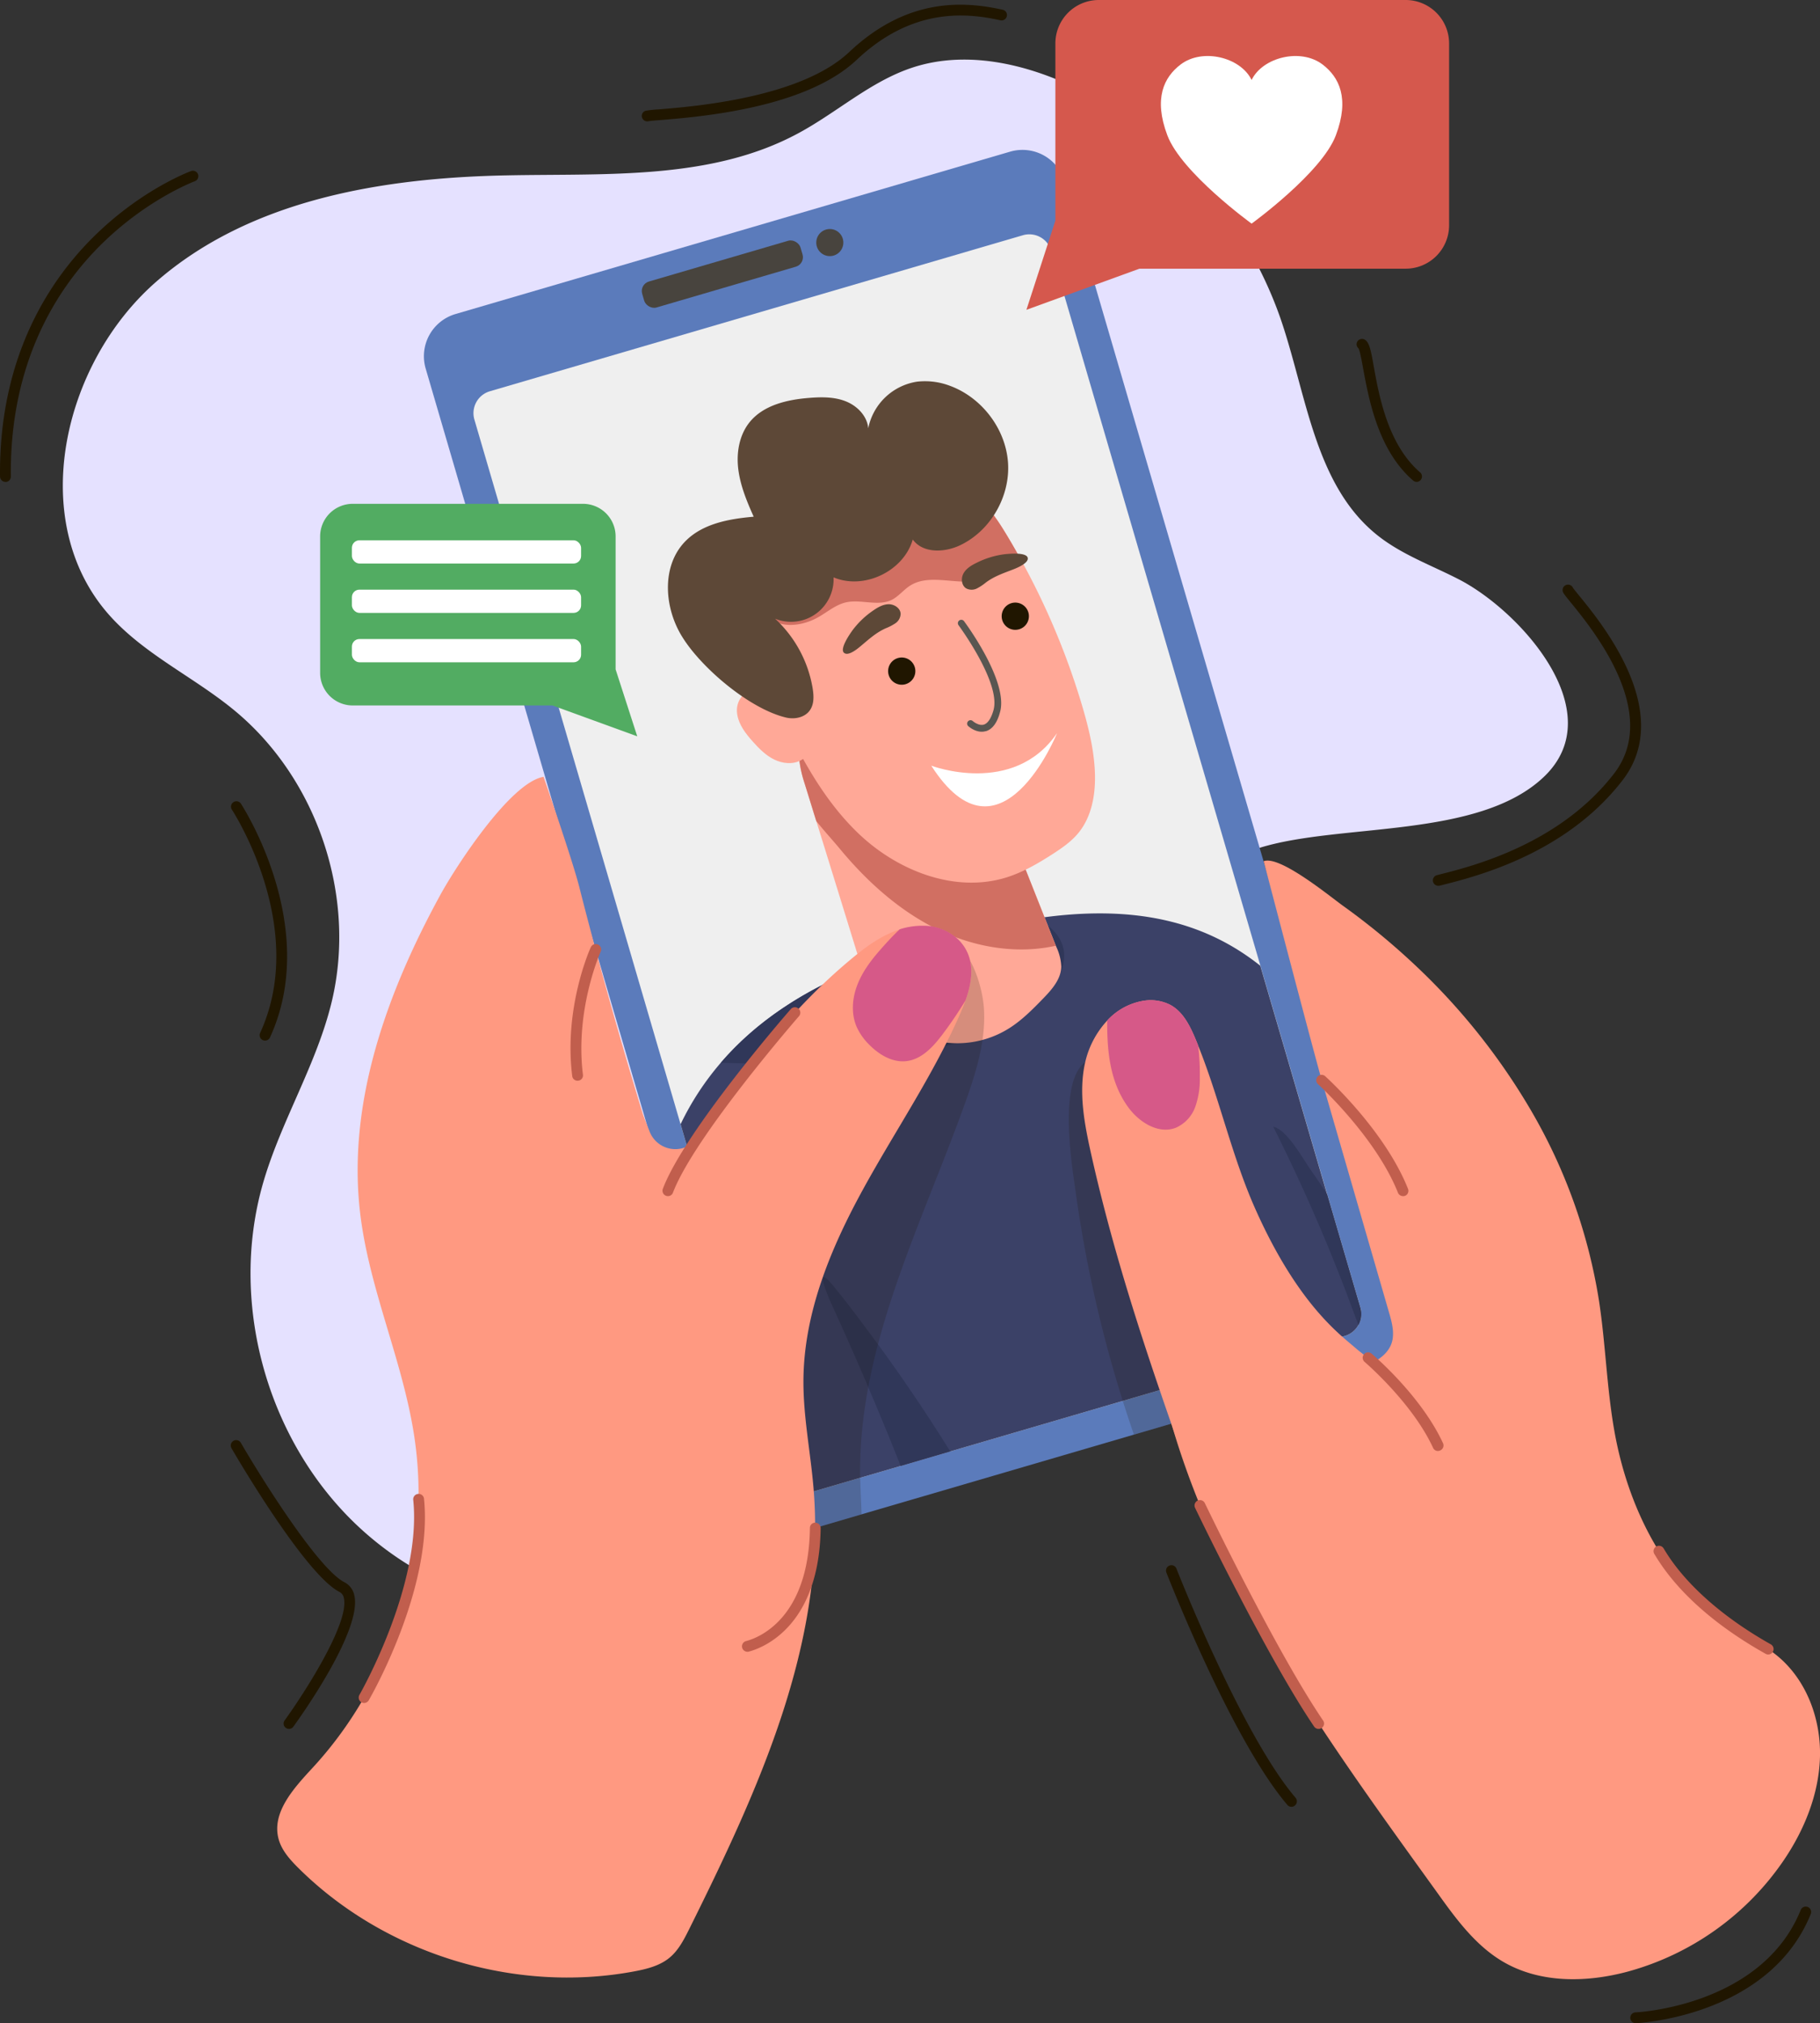 <svg id="Слой_2" data-name="Слой 2" xmlns="http://www.w3.org/2000/svg" viewBox="0 0 691.18 768.12"><rect x="0" y="0" width="691.18" height="768.12" fill="#333333" stroke="none"/><defs><style>.cls-1{fill:#e5e1ff;}.cls-2{fill:#5b7bbb;}.cls-3{fill:#efefef;}.cls-4{fill:#48443e;}.cls-5{fill:#3b4167;}.cls-6{fill:#303759;}.cls-7{fill:#ffa897;}.cls-8{fill:#d16f62;}.cls-9{fill:#5d4837;}.cls-10{fill:#595651;}.cls-11,.cls-13{fill:#201600;}.cls-12{fill:#fff;}.cls-13{opacity:0.18;}.cls-14{fill:#ff9981;}.cls-15{fill:#d65988;}.cls-16{fill:#d5584d;}.cls-17{fill:#52ac62;}.cls-18{fill:#c15e4d;}</style></defs><path class="cls-1" d="M775.58,1332.21c-10.39-5.35-21.63-9.37-30.8-16.63-24.12-19.11-27-53.76-37.09-82.83a154,154,0,0,0-77.36-87c-19.33-9.37-42-14.55-62.36-7.81-15.83,5.23-28.57,17-43.24,24.89-33.12,17.91-73,15.24-110.6,16-47.4.89-97.57,9.21-133.28,40.39s-49.31,91.15-17.8,126.57c13.27,14.92,32.14,23.48,47.53,36.19,31.5,26,46.43,70.56,37,110.32-5.69,23.89-19.18,45.24-26.05,68.82-13.76,47.3,2.49,102,39.85,134.05,14.27,12.25,31.45,21.4,50,24.77,47.15,8.58,93.83-21.69,122.42-60.15s44.16-84.79,66.21-127.34,54-83.94,99.71-98.26c30.79-9.63,83.85-3.26,108.54-27.39C833.28,1382.25,798.78,1344.16,775.58,1332.21Z" transform="translate(-221.54 -1112.25)"/><path class="cls-2" d="M740.17,1631.16l-42.77,12.51-45.23,13.24-103.44,30.27-19.17,5.62a16.71,16.71,0,0,1-20.72-11.34l-16-54.6L383.2,1252.18a16.69,16.69,0,0,1,11.34-20.71l210.61-61.64a16.71,16.71,0,0,1,20.72,11.33l125.64,429.28A16.7,16.7,0,0,1,740.17,1631.16Z" transform="translate(-221.54 -1112.25)"/><path class="cls-3" d="M737.43,1615.28a8.64,8.64,0,0,1-5.17,4.16l-149.84,43.84-18.83,5.52-33.7,9.86a8.65,8.65,0,0,1-10.74-5.87L480,1539.07l-78.3-267.52a8.67,8.67,0,0,1,5.89-10.76L610,1201.56a8.68,8.68,0,0,1,10.76,5.88l79.43,271.41,25.39,86.81,12.6,43A8.6,8.6,0,0,1,737.43,1615.28Z" transform="translate(-221.54 -1112.25)"/><rect class="cls-4" x="464.62" y="1211.13" width="62.64" height="10.27" rx="3.75" transform="translate(-543.22 -923.97) rotate(-16.31)"/><path class="cls-4" d="M541.61,1202.9a5.14,5.14,0,1,1-6.37-3.49A5.13,5.13,0,0,1,541.61,1202.9Z" transform="translate(-221.54 -1112.25)"/><path class="cls-5" d="M737.43,1615.28a8.64,8.64,0,0,1-5.17,4.16l-149.84,43.84-18.83,5.52-33.7,9.86a8.65,8.65,0,0,1-10.74-5.87L480,1539.07a106,106,0,0,1,15.28-23.35c12.87-15,31.22-27.94,56.77-37.49,24-9,44.93-14.65,63.27-17.34,37.14-5.48,63.84,1.3,84.83,18l25.39,86.81,12.6,43A8.6,8.6,0,0,1,737.43,1615.28Z" transform="translate(-221.54 -1112.25)"/><path class="cls-6" d="M624.19,1481.79c-13.74,32.41-87.2,35.59-128.9,33.93,12.87-14.94,31.22-27.94,56.78-37.48,24-9,44.92-14.65,63.26-17.36C624.14,1465.83,628.09,1472.62,624.19,1481.79Z" transform="translate(-221.54 -1112.25)"/><path class="cls-7" d="M624.58,1479.23c-.09,4.85-3.69,8.83-7.07,12.31-3.9,4-7.86,8-12.57,11a36.94,36.94,0,0,1-52.51-13.91,74.22,74.22,0,0,1-4.84-12.78q-8-25.94-16.05-51.9c-1.52-4.86-3-9.74-4.53-14.6a44,44,0,0,1-1.79-19.85c1.39-8.68,6.09-16.48,15.3-21.79a31.51,31.51,0,0,1,29.59-.72c10.76,5.52,17,16.47,22,27.8,1.1,2.56,2.15,5.15,3.15,7.69q13.62,34.41,27.25,68.79c.08.19.16.39.24.57A19.49,19.49,0,0,1,624.58,1479.23Z" transform="translate(-221.54 -1112.25)"/><path class="cls-8" d="M622.49,1471.3c-14.37,3.21-29.82.76-43.26-5.41-15.17-7-27.94-18.39-38.61-31.22-2.46-3-5.81-6.62-9.08-10.69-1.52-4.86-3-9.74-4.53-14.6a44,44,0,0,1-1.79-19.85,5.37,5.37,0,0,1,.51-.44c11.28-9.14,27.75-7.32,41.75-3.39a150.84,150.84,0,0,1,24.61,9.12c1.1,2.56,2.15,5.15,3.15,7.69Q608.86,1436.92,622.49,1471.3Z" transform="translate(-221.54 -1112.25)"/><path class="cls-7" d="M632.52,1380.25c2.5,8.46,4.61,17.12,4.85,25.94.21,7.87-1.27,16.16-6.25,22.25-2.71,3.32-6.3,5.79-9.9,8.11-5.53,3.56-11.3,6.91-17.59,8.86-19.54,6-41.28-2.58-56.07-16.72s-24-33-32.62-51.54c-3.92-8.39-7.85-17.15-7.85-26.41a39.82,39.82,0,0,1,4.15-17l.12-.26c5.64-11.67,15.49-20.83,26.25-28,7.86-5.28,16.47-9.73,25.79-11.45,19.5-3.61,30,4.22,39.46,19.67,2.14,3.51,4.2,7.08,6.19,10.68A279.11,279.11,0,0,1,632.52,1380.25Z" transform="translate(-221.54 -1112.25)"/><path class="cls-8" d="M609.05,1324.37a22.83,22.83,0,0,1-4.58,3.84,30.5,30.5,0,0,1-16.35,4.85c-7.14,0-15-2.3-21,1.56-2.44,1.57-4.27,4-6.87,5.34-5.29,2.64-11.77-.34-17.53,1-4.22,1-7.53,4.17-11.41,6.13-8.79,4.46-20.52,3.26-20.6-8.11a25.32,25.32,0,0,1,.51-5.22l.12-.26c5.64-11.67,15.49-20.83,26.25-28,7.86-5.28,16.47-9.73,25.79-11.45,19.5-3.61,30,4.22,39.46,19.67C605,1317.2,607.06,1320.77,609.05,1324.37Z" transform="translate(-221.54 -1112.25)"/><path class="cls-7" d="M501.54,1383.64c.67,3.89,3.22,7.16,5.84,10.1,2.37,2.66,4.93,5.26,8.12,6.84s7.14,2,10.26.29c5.07-2.78,5.94-10.16,3.33-15.31-2.48-4.89-9.05-11.38-14.71-12.52C507.67,1371.69,500.24,1376.19,501.54,1383.64Z" transform="translate(-221.54 -1112.25)"/><path class="cls-9" d="M520,1384.66c3.32.8,7.28,0,9.18-2.86,1.56-2.31,1.43-5.34,1-8.1a46.32,46.32,0,0,0-14.29-26.56,16.16,16.16,0,0,0,22.21-15.69c11.57,4.86,26.6-2.32,30.08-14.37,3.89,5.36,12.19,5,18.16,2.09,11.54-5.58,18.94-18.64,18-31.43s-10-24.57-22-29a26.64,26.64,0,0,0-12.49-1.59,22.35,22.35,0,0,0-18.58,17.71c-.39-4.66-4.17-8.51-8.52-10.24s-9.18-1.68-13.85-1.31c-8.42.66-17.51,2.73-22.77,9.34-3.91,4.93-5,11.65-4.19,17.9s3.26,12.13,5.83,17.87c-9.33.81-19.3,2.6-25.89,9.26-9.31,9.42-8.17,25.59-1,36.75C488.27,1366.12,506.27,1381.37,520,1384.66Z" transform="translate(-221.54 -1112.25)"/><path class="cls-10" d="M596,1389.84l-.13,0c-3.41,1-6.49-1.8-6.62-1.91a1.29,1.29,0,1,1,1.74-1.91s2.16,1.91,4.18,1.33h0c1.52-.48,2.79-2.37,3.67-5.49,2.91-10.33-13.11-32-13.27-32.24a1.29,1.29,0,1,1,2.08-1.54c.69.93,16.93,22.94,13.68,34.48C600.26,1386.65,598.45,1389.08,596,1389.84Z" transform="translate(-221.54 -1112.25)"/><path class="cls-11" d="M568.93,1365.51a5.17,5.17,0,1,1-6.48-3.4A5.17,5.17,0,0,1,568.93,1365.51Z" transform="translate(-221.54 -1112.25)"/><path class="cls-11" d="M612.05,1344.65a5.17,5.17,0,1,1-6.47-3.39A5.18,5.18,0,0,1,612.05,1344.65Z" transform="translate(-221.54 -1112.25)"/><path class="cls-12" d="M575.21,1402.94s31.13,11.87,47.75-12.33C623,1390.61,601.38,1443.82,575.21,1402.94Z" transform="translate(-221.54 -1112.25)"/><path class="cls-9" d="M557.87,1350.8a19.33,19.33,0,0,0,3.7-1.91,4.52,4.52,0,0,0,2-3.51c0-2.15-2.33-3.73-4.48-3.73s-4.13,1.14-5.9,2.36a32.73,32.73,0,0,0-7.94,7.59c-.94,1.31-4.83,6.87-3.23,8.44s5.32-1.61,6.36-2.47C551.46,1355,554.14,1352.49,557.87,1350.8Z" transform="translate(-221.54 -1112.25)"/><path class="cls-9" d="M596,1333.36a19.94,19.94,0,0,1-3.47,2.31,4.53,4.53,0,0,1-4,0c-1.86-1.08-2.13-3.84-1.08-5.73s3-3.06,4.93-4a32.82,32.82,0,0,1,10.49-3.25c1.6-.19,8.35-.88,8.95,1.29.54,2-4,3.86-5.26,4.36C602.82,1329.81,599.3,1330.92,596,1333.36Z" transform="translate(-221.54 -1112.25)"/><path class="cls-6" d="M582.42,1663.28l-18.83,5.52q-4.51-11.41-9.28-22.74-8.2-19.57-17.06-38.87c-1.91-4.12-6.47-15.57.69-6.86,4.29,5.21,8.36,10.62,12.38,16Q567.38,1639.12,582.42,1663.28Z" transform="translate(-221.54 -1112.25)"/><path class="cls-6" d="M737.43,1615.28c-1.25-3.31-2.5-6.64-3.74-10A682.75,682.75,0,0,0,705.07,1540c5.37,1.19,11.28,12.26,14.38,16.63q3.16,4.45,6.1,9.08l12.6,43A8.6,8.6,0,0,1,737.43,1615.28Z" transform="translate(-221.54 -1112.25)"/><path class="cls-13" d="M588.13,1530.83c-16.72,46.75-40.84,92.84-39.91,142.47.1,4.61.4,9.26.51,13.88l-19.17,5.62a16.71,16.71,0,0,1-20.72-11.34l-16-54.6a252.08,252.08,0,0,1,10.07-34.07c11.16-30,27.16-57.79,44.51-84.55,6.71-10.34,16-31.7,26.92-37.75,13.13-7.24,20,13.83,20.82,24C596.12,1506.87,592.32,1519.11,588.13,1530.83Z" transform="translate(-221.54 -1112.25)"/><path class="cls-14" d="M588.21,1492.06c-.6,1.69-1.29,3.34-2,5-10.22,23.34-24.74,44.51-37,66.88s-22.36,46.75-22.55,72.24c-.11,13.9,2.75,27.65,3.87,41.5,4.76,58.39-21.16,114.46-47.23,166.91-2,4-4.07,8.08-7.49,10.91-3.71,3.07-8.6,4.29-13.33,5.18-45.52,8.56-94.85-6.63-127.69-39.3-3.13-3.12-6.23-6.57-7.42-10.83-2.83-10.17,5.83-19.51,13-27.27,30.95-33.56,45.49-81.61,38.34-126.71-4.5-28.38-17-55.15-20.39-83.7-5-42,10.25-84,30.58-121.12,5.49-10,26.4-42.52,39.08-44.57,0,0,10.88,31.33,13.51,41.65q7.35,28.88,15.61,57.52,4.13,14.33,8.49,28.57c.36,1.13,1.41,3.75,2.68,7a10.49,10.49,0,0,0,18.38,2.08c17.06-24.7,35.27-48.69,58.3-67.77,5.5-4.58,11.5-9,18.25-11.07a28.26,28.26,0,0,1,9.28-1.34,18.94,18.94,0,0,1,13.41,5.67C592,1475.92,591,1484.33,588.21,1492.06Z" transform="translate(-221.54 -1112.25)"/><path class="cls-15" d="M588.21,1492.06c-2.66,4.4-5.56,8.67-8.65,12.79-3.55,4.73-7.95,9.59-13.82,10.26-5.37.61-10.52-2.54-14.27-6.42a22.51,22.51,0,0,1-4.58-6.55c-2.17-5-1.74-10.77.19-15.84s5.24-9.46,8.82-13.53c2.25-2.56,4.69-5.23,7.32-7.71a28.26,28.26,0,0,1,9.28-1.34,18.94,18.94,0,0,1,13.41,5.67C592,1475.92,591,1484.33,588.21,1492.06Z" transform="translate(-221.54 -1112.25)"/><path class="cls-13" d="M697.4,1643.67l-45.23,13.24a486.79,486.79,0,0,1-22.23-92.8c-1.37-10-7.28-45.11,5.92-49.83s17.78,17.68,19.76,25.12c4,15.2,10,29.8,16.4,44.16C680.8,1603.37,690.59,1623.06,697.4,1643.67Z" transform="translate(-221.54 -1112.25)"/><path class="cls-14" d="M828.81,1606.22c2.51,16.46,2.93,33.21,5.87,49.6,5.23,29.2,19.6,58.1,44.58,74.1,5.87,3.76,12.26,6.78,17.59,11.27,10.89,9.17,16.25,23.88,15.86,38.11s-6.05,28-14.09,39.7a105.26,105.26,0,0,1-58.74,41.73c-15.73,4.27-33.39,4.55-47.46-3.67-10.51-6.14-17.93-16.3-25-26.18-39.92-55.42-82-112.52-101-178.13,20.82-5.75,41-12.32,61.76-18.07,8.58-2.38,20.84-5.31,22.24-14.1.53-3.38-.43-6.8-1.38-10.08q-12.78-44.09-25.54-88.17c-2.87-9.87-22.05-83.1-22.05-83.1,6-2.45,25.35,13.5,30.13,16.92a265.69,265.69,0,0,1,27.07,22.24,245.86,245.86,0,0,1,43.88,54.7A207.4,207.4,0,0,1,828.81,1606.22Z" transform="translate(-221.54 -1112.25)"/><path class="cls-14" d="M752.76,1666.68c1.36,9.12,2.26,18.46.63,27.53s-6.06,18-13.61,23.25c-7.79,5.48-18.11,6.51-27.37,4.29-17.91-4.31-26.81-15.1-32.78-31.68-16.61-46.22-33.27-92.59-43.9-140.54-2.45-11.1-4.58-22.66-2.12-33.75a34.56,34.56,0,0,1,8.41-16.06,24,24,0,0,1,13.47-7.45,16.52,16.52,0,0,1,10.55,1.52c5.06,2.78,7.68,8.47,9.88,13.81.22.54.44,1.07.64,1.61,8.18,20.27,12.77,41.92,21.67,61.93,16.14,36.28,32.23,47.79,38,52.81,8.16,7,17,10.74,22.37,20.08C762.78,1651.17,751.54,1658.53,752.76,1666.68Z" transform="translate(-221.54 -1112.25)"/><path class="cls-15" d="M677.19,1521.42a31.16,31.16,0,0,1-1.71,11,13.72,13.72,0,0,1-7.43,8c-6.62,2.53-13.94-2.12-18.09-7.86-7-9.64-8-21.36-7.94-32.87a24,24,0,0,1,13.47-7.45,16.52,16.52,0,0,1,10.55,1.52c5.06,2.78,7.68,8.47,9.88,13.81.22.54.44,1.07.64,1.61A90.56,90.56,0,0,1,677.19,1521.42Z" transform="translate(-221.54 -1112.25)"/><path class="cls-16" d="M755.43,1112.25H638.77a16.48,16.48,0,0,0-16.43,16.43V1196l-11,33.87,42.92-15.61H755.43a16.49,16.49,0,0,0,16.43-16.43v-69.15A16.49,16.49,0,0,0,755.43,1112.25Z" transform="translate(-221.54 -1112.25)"/><path class="cls-12" d="M723.86,1136.77c-8.35-6.4-22.82-2.78-27,5.84-4.18-8.62-18.65-12.24-27-5.84-6.26,4.79-10.3,12.8-5,26.85,5.35,14.22,32,33.53,32,33.53s26.65-19.31,32-33.53C734.15,1149.57,730.11,1141.56,723.86,1136.77Z" transform="translate(-221.54 -1112.25)"/><path class="cls-17" d="M355.45,1303.53H443a12.37,12.37,0,0,1,12.33,12.33v50.52l8.22,25.42-32.21-11.72H355.45a12.37,12.37,0,0,1-12.33-12.33v-51.89A12.37,12.37,0,0,1,355.45,1303.53Z" transform="translate(-221.54 -1112.25)"/><rect class="cls-12" x="355.18" y="1317.37" width="87.04" height="8.83" rx="2.86" transform="translate(575.86 1531.32) rotate(180)"/><rect class="cls-12" x="355.18" y="1336.11" width="87.04" height="8.83" rx="2.86" transform="translate(575.86 1568.8) rotate(180)"/><rect class="cls-12" x="355.18" y="1354.85" width="87.04" height="8.83" rx="2.86" transform="translate(575.86 1606.29) rotate(180)"/><path class="cls-18" d="M440.85,1522.55a2,2,0,0,1-2-1.8c-3.23-25.84,6.64-48,7.06-48.88a2.05,2.05,0,1,1,3.74,1.69c-.1.22-9.81,22-6.73,46.68a2,2,0,0,1-1.78,2.29Z" transform="translate(-221.54 -1112.25)"/><path class="cls-18" d="M475.19,1566.36a2.08,2.08,0,0,1-.73-.13,2.06,2.06,0,0,1-1.19-2.65c8.36-22,47-66.44,48.69-68.33a2.06,2.06,0,0,1,3.09,2.71c-.4.45-39.84,45.77-47.94,67.08A2,2,0,0,1,475.19,1566.36Z" transform="translate(-221.54 -1112.25)"/><path class="cls-18" d="M505.21,1739.34a2.06,2.06,0,0,1-.5-4c4-1,23.94-7.75,24.41-43a2,2,0,0,1,2.08-2,2.07,2.07,0,0,1,2,2.08c-.51,38.25-23,45.8-27.52,46.93A2.2,2.2,0,0,1,505.21,1739.34Z" transform="translate(-221.54 -1112.25)"/><path class="cls-18" d="M359.79,1758.8a2.11,2.11,0,0,1-1-.27,2.06,2.06,0,0,1-.75-2.81c.24-.41,23.69-41.46,20.45-73.91a2.06,2.06,0,1,1,4.09-.41c3.37,33.79-20,74.65-21,76.38A2.09,2.09,0,0,1,359.79,1758.8Z" transform="translate(-221.54 -1112.25)"/><path class="cls-18" d="M722.3,1768.64a2.05,2.05,0,0,1-1.7-.9c-18-26.44-45-82.56-45.25-83.12a2.06,2.06,0,0,1,3.71-1.78c.27.56,27.1,56.4,44.94,82.59a2,2,0,0,1-.54,2.85A2,2,0,0,1,722.3,1768.64Z" transform="translate(-221.54 -1112.25)"/><path class="cls-18" d="M767.64,1663.12a2,2,0,0,1-1.86-1.19c-7.94-17.19-25.86-32.48-26-32.63a2.05,2.05,0,1,1,2.65-3.14c.76.65,18.81,16,27.12,34a2.05,2.05,0,0,1-1,2.72A2,2,0,0,1,767.64,1663.12Z" transform="translate(-221.54 -1112.25)"/><path class="cls-18" d="M754.35,1566.36a2.06,2.06,0,0,1-1.91-1.29c-8.45-21.22-30.15-41-30.37-41.22a2,2,0,1,1,2.75-3c.92.83,22.64,20.64,31.44,42.74a2.05,2.05,0,0,1-1.15,2.67A2,2,0,0,1,754.35,1566.36Z" transform="translate(-221.54 -1112.25)"/><path class="cls-18" d="M893.06,1740.39a2,2,0,0,1-1-.27c-19.23-10.78-33.73-23.71-41.94-37.39-.13-.2-.22-.36-.29-.47a2.05,2.05,0,1,1,3.46-2.21c.09.13.2.32.35.56,7.73,12.88,22.09,25.64,40.42,35.93a2.06,2.06,0,0,1-1,3.85Z" transform="translate(-221.54 -1112.25)"/><path class="cls-11" d="M223.61,1295.2a2.06,2.06,0,0,1-2.06-2c-.48-46,19.25-75.1,35.88-91.39,18-17.66,35.92-24.33,36.67-24.61a2.05,2.05,0,0,1,1.41,3.86c-.17.07-17.94,6.71-35.34,23.81-16,15.72-35,43.8-34.51,88.29a2.05,2.05,0,0,1-2,2.07Z" transform="translate(-221.54 -1112.25)"/><path class="cls-11" d="M322.19,1507.32a2,2,0,0,1-.86-.19,2.05,2.05,0,0,1-1-2.72c18.46-40.15-10.5-84.44-10.79-84.88a2.06,2.06,0,0,1,3.42-2.28c.3.46,30.53,46.62,11.11,88.87A2.07,2.07,0,0,1,322.19,1507.32Z" transform="translate(-221.54 -1112.25)"/><path class="cls-11" d="M467.34,1158.33a2.07,2.07,0,0,1-2-1.56,2,2,0,0,1,1.49-2.48,44.35,44.35,0,0,1,5.07-.53c13.29-1.09,53.74-4.38,72.13-21.74,22.25-21,43.9-19.24,58.25-16.08a2.05,2.05,0,1,1-.89,4c-13.43-3-33.71-4.61-54.54,15.06-19.44,18.35-59.53,21.61-74.62,22.84-2.05.17-4,.33-4.41.43A2.61,2.61,0,0,1,467.34,1158.33Z" transform="translate(-221.54 -1112.25)"/><path class="cls-11" d="M767.64,1448.54a2.05,2.05,0,0,1-.51-4l1.4-.36c12.39-3.13,45.32-11.46,66-38.26,17.74-23.06-8.09-54.68-16.57-65.07-2.11-2.58-2.67-3.29-2.91-4a2.06,2.06,0,0,1,3.84-1.46c.24.4,1.26,1.65,2.25,2.86,9,11,36.37,44.53,16.64,70.17-21.49,27.93-55.42,36.51-68.2,39.75l-1.38.35A2.22,2.22,0,0,1,767.64,1448.54Zm51.21-113.14a.42.42,0,0,1,0,.1Z" transform="translate(-221.54 -1112.25)"/><path class="cls-11" d="M759.57,1295.2a2.05,2.05,0,0,1-1.34-.49c-13.32-11.45-16.84-30.87-19-42.47-.6-3.3-1.27-7-1.81-7.78a2,2,0,0,1-.17-2.85,2.1,2.1,0,0,1,2.94-.17c1.43,1.24,2,3.82,3.08,10.07,2,11.06,5.37,29.58,17.59,40.08a2.06,2.06,0,0,1-1.34,3.61Z" transform="translate(-221.54 -1112.25)"/><path class="cls-11" d="M712,1798.22a2,2,0,0,1-1.56-.73c-21-24.62-44.93-85.63-45.94-88.21a2.05,2.05,0,1,1,3.82-1.49c.25.62,24.72,62.94,45.24,87a2.05,2.05,0,0,1-.23,2.9A2,2,0,0,1,712,1798.22Z" transform="translate(-221.54 -1112.25)"/><path class="cls-11" d="M842.63,1880.37a2.06,2.06,0,0,1-.07-4.11c.47,0,48-2.25,62.84-38.88a2.05,2.05,0,0,1,3.81,1.54c-15.84,39.12-66,41.43-66.5,41.45Z" transform="translate(-221.54 -1112.25)"/><path class="cls-11" d="M331.32,1768.64a2.1,2.1,0,0,1-1.21-.39,2,2,0,0,1-.45-2.87c7-9.68,24.75-36.91,22.45-46.5a3.13,3.13,0,0,0-1.64-2.24c-13.17-6.71-39.88-52.59-41-54.54A2.05,2.05,0,1,1,313,1660c7.54,13,29.29,47.83,39.32,52.94a7.19,7.19,0,0,1,3.77,4.94c3.16,13.16-20.42,46.15-23.12,49.87A2,2,0,0,1,331.32,1768.64Z" transform="translate(-221.54 -1112.25)"/></svg>